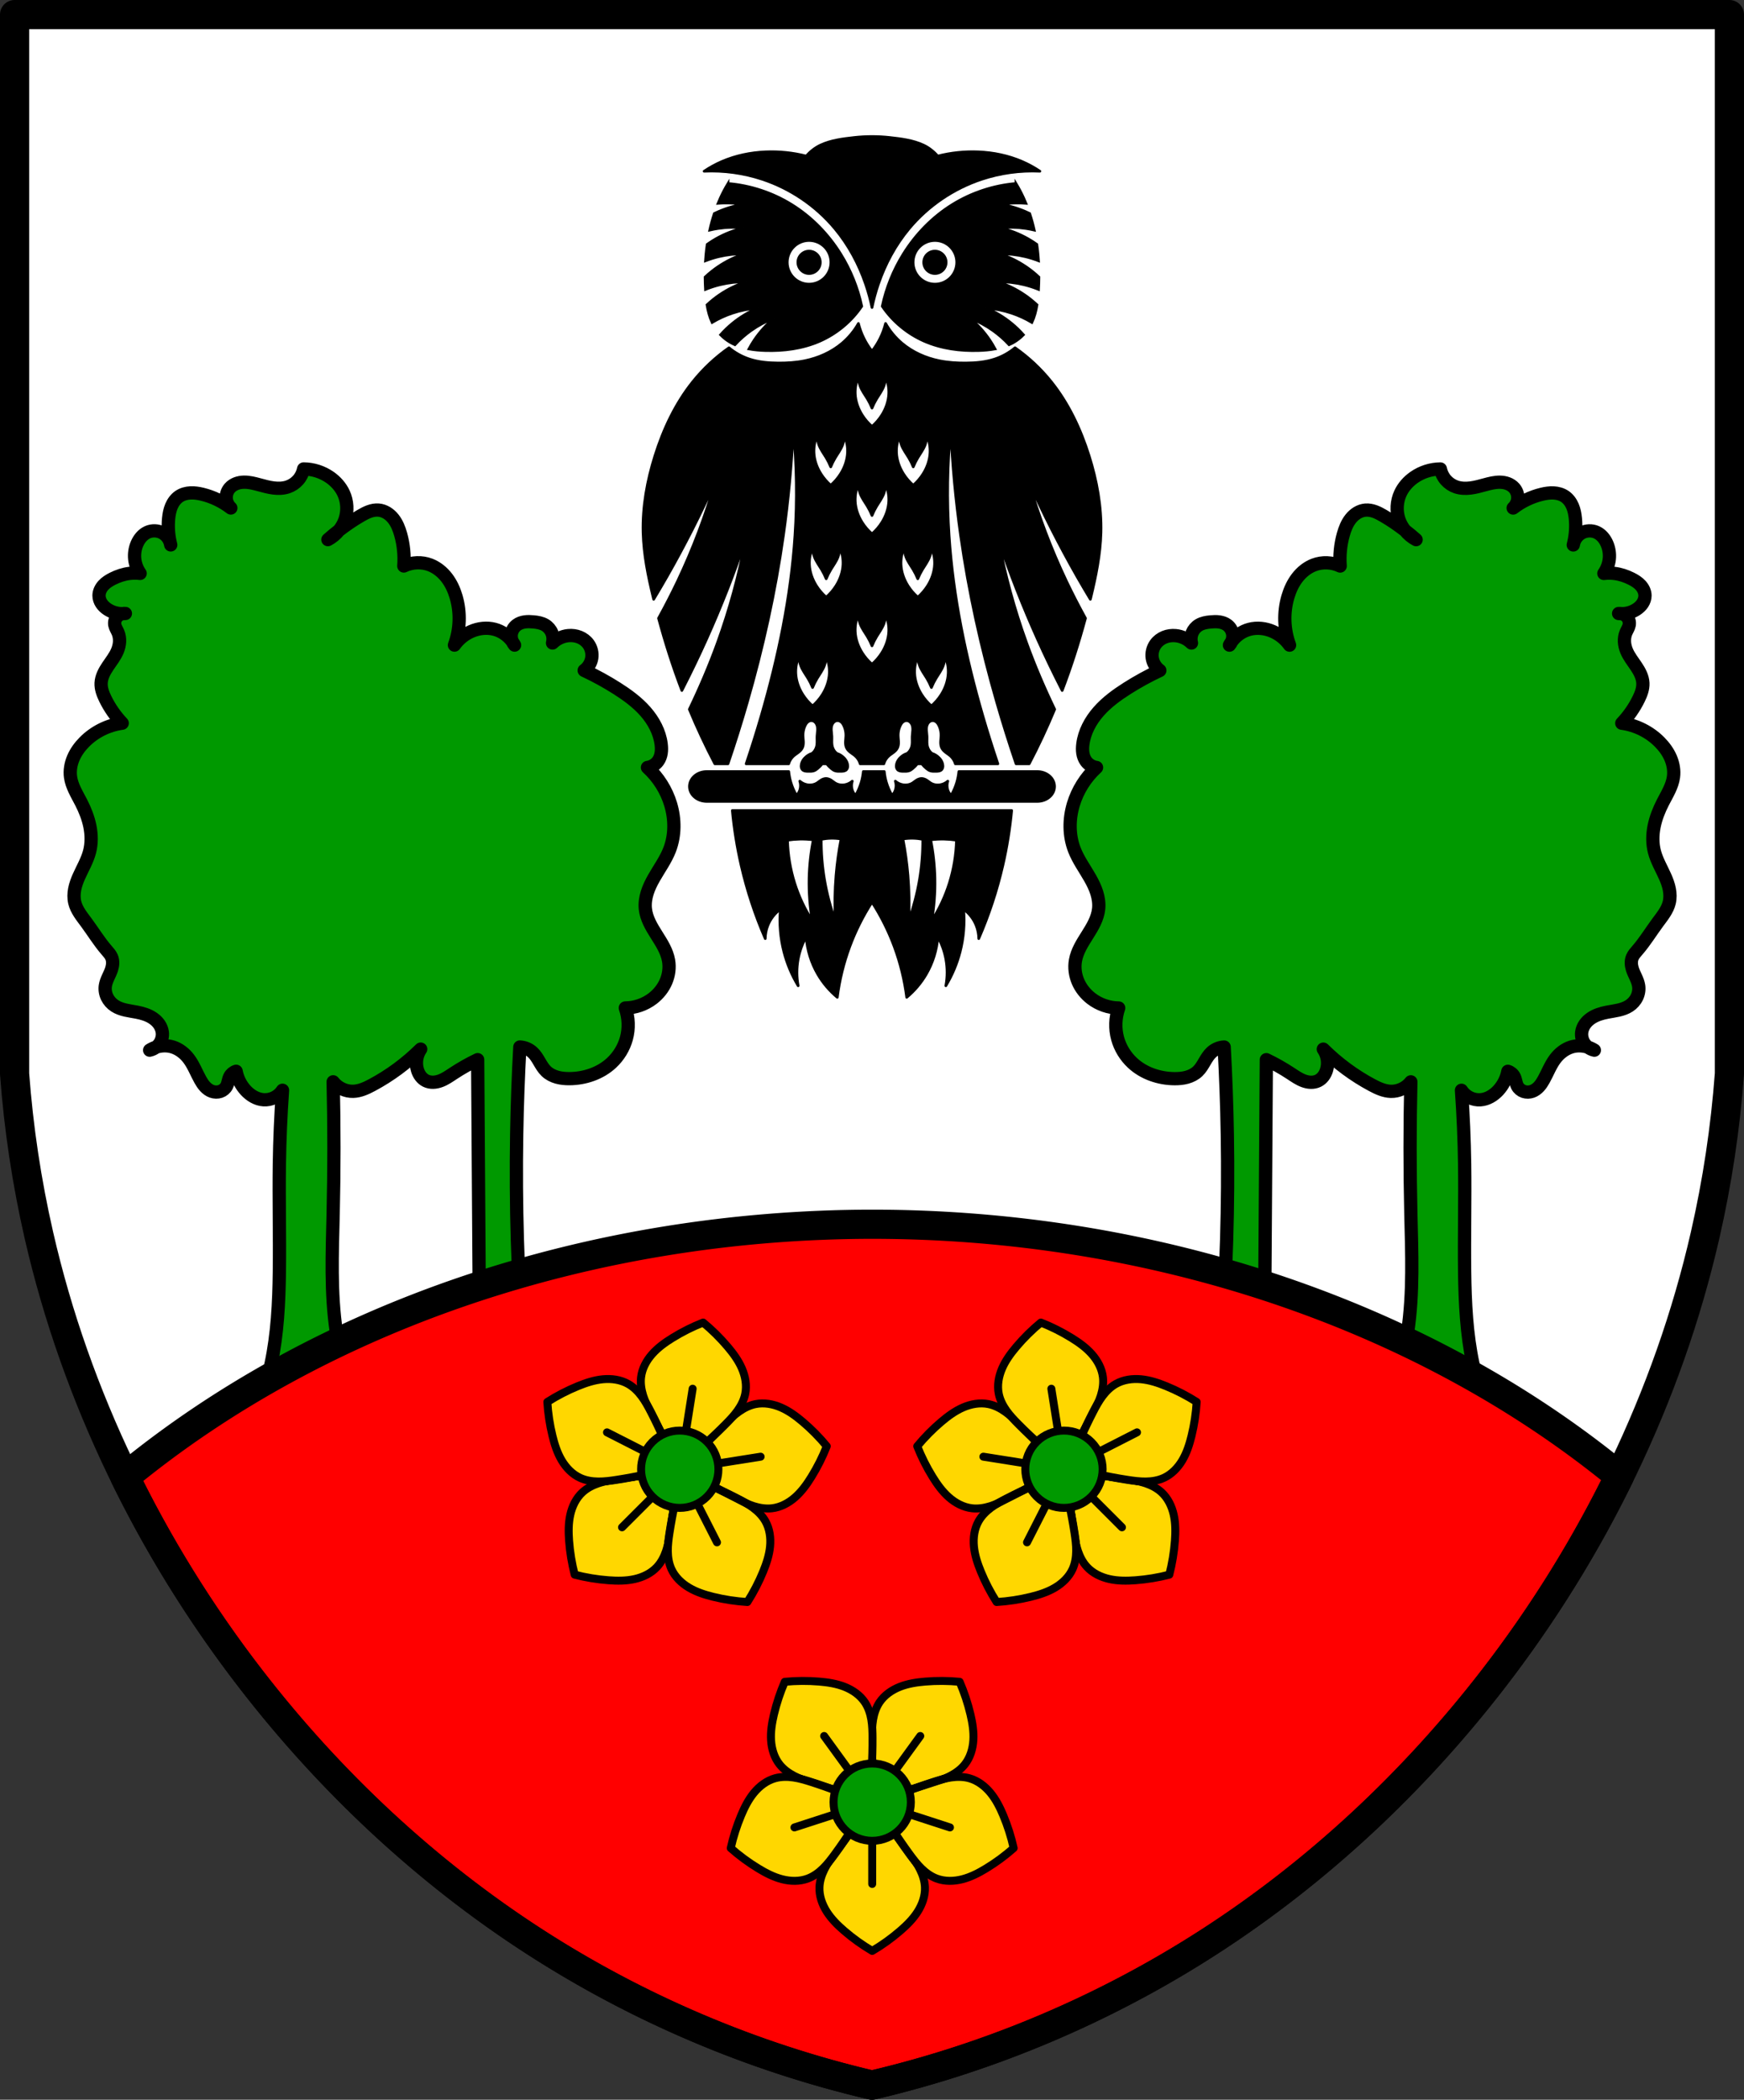 <?xml version="1.0" encoding="UTF-8" standalone="no"?><!-- Created with Inkscape (http://www.inkscape.org/) --><svg xmlns="http://www.w3.org/2000/svg" xmlns:cc="http://creativecommons.org/ns#" xmlns:dc="http://purl.org/dc/elements/1.1/" xmlns:inkscape="http://www.inkscape.org/namespaces/inkscape" xmlns:rdf="http://www.w3.org/1999/02/22-rdf-syntax-ns#" xmlns:sodipodi="http://sodipodi.sourceforge.net/DTD/sodipodi-0.dtd" xmlns:svg="http://www.w3.org/2000/svg" height="223.411mm" id="svg5988" inkscape:version="0.91 r13725" sodipodi:docname="DEU Ohlenhard COA.svg" version="1.1" viewBox="0 0 657.572 791.613" width="185.581mm">
  <rect x="0" y="0" width="657.572" height="791.613" fill="#333333" stroke="none"/>
  <defs id="defs5990">
    <inkscape:path-effect effect="spiro" id="path-effect7725" is_visible="true" />
    <inkscape:path-effect effect="spiro" id="path-effect7683" is_visible="true" />
    <inkscape:path-effect effect="spiro" id="path-effect7660" is_visible="true" />
    <inkscape:path-effect effect="spiro" id="path-effect7618" is_visible="true" />
    <inkscape:path-effect effect="spiro" id="path-effect7614" is_visible="true" />
    <inkscape:path-effect effect="spiro" id="path-effect7574" is_visible="true" />
    <inkscape:path-effect effect="spiro" id="path-effect7530" is_visible="true" />
    <inkscape:path-effect effect="spiro" id="path-effect7516" is_visible="true" />
    <inkscape:path-effect effect="spiro" id="path-effect7512" is_visible="true" />
    <inkscape:path-effect effect="spiro" id="path-effect7417" is_visible="true" />
    <inkscape:path-effect effect="spiro" id="path-effect7411" is_visible="true" />
    <inkscape:path-effect effect="spiro" id="path-effect7388" is_visible="true" />
    <inkscape:path-effect effect="spiro" id="path-effect6685" is_visible="true" />
    <inkscape:path-effect effect="spiro" id="path-effect6662" is_visible="true" />
    <inkscape:path-effect effect="spiro" id="path-effect6591" is_visible="true" />
    <inkscape:path-effect effect="spiro" id="path-effect6591-4" is_visible="true" />
    <inkscape:path-effect effect="spiro" id="path-effect6662-3" is_visible="true" />
    <inkscape:path-effect effect="spiro" id="path-effect6685-6" is_visible="true" />
    <inkscape:path-effect effect="spiro" id="path-effect7388-7" is_visible="true" />
    <inkscape:path-effect effect="spiro" id="path-effect7417-9" is_visible="true" />
    <inkscape:path-effect effect="spiro" id="path-effect7417-9-8" is_visible="true" />
    <inkscape:path-effect effect="spiro" id="path-effect7417-9-4" is_visible="true" />
    <inkscape:path-effect effect="spiro" id="path-effect7417-9-0" is_visible="true" />
    <inkscape:path-effect effect="spiro" id="path-effect7417-9-6" is_visible="true" />
    <inkscape:path-effect effect="spiro" id="path-effect7530-2" is_visible="true" />
    <inkscape:path-effect effect="spiro" id="path-effect7574-3" is_visible="true" />
    <inkscape:path-effect effect="spiro" id="path-effect7618-3" is_visible="true" />
    <inkscape:path-effect effect="spiro" id="path-effect7618-3-2" is_visible="true" />
    <inkscape:path-effect effect="spiro" id="path-effect7660-0" is_visible="true" />
    <inkscape:path-effect effect="spiro" id="path-effect7683-5" is_visible="true" />
    <inkscape:path-effect effect="spiro" id="path-effect7725-4" is_visible="true" />
  </defs>
  <sodipodi:namedview bordercolor="#666666" borderopacity="1.0" fit-margin-bottom="0" fit-margin-left="0" fit-margin-right="0" fit-margin-top="0" id="base" inkscape:current-layer="layer1" inkscape:cx="328.78576" inkscape:cy="395.80664" inkscape:document-units="px" inkscape:object-nodes="true" inkscape:pageopacity="0.0" inkscape:pageshadow="2" inkscape:snap-midpoints="true" inkscape:snap-nodes="false" inkscape:snap-smooth-nodes="true" inkscape:window-height="745" inkscape:window-maximized="1" inkscape:window-width="1366" inkscape:window-x="-8" inkscape:window-y="-8" inkscape:zoom="0.68215128" pagecolor="#ffffff" showgrid="false" />
  <g id="layer1" inkscape:groupmode="layer" inkscape:label="Ebene 1" transform="translate(-23.121,-50.287)">
    <path d="m 28.621,55.787 0,399.305 c 1.517,20.497 4.585,40.877 9.169,60.904 13.928,60.85 41.951,118.184 80.013,167.432 29.902,38.69 66.052,72.549 107.018,98.982 38.911,25.107 82.095,43.453 127.086,53.99 44.99,-10.538 88.173,-28.883 127.084,-53.99 40.966,-26.433 77.118,-60.293 107.02,-98.982 38.062,-49.247 66.085,-106.582 80.013,-167.432 4.584,-20.027 7.652,-40.407 9.169,-60.904 l 0,-399.305 -323.286,0 -323.286,0 z" id="path6589-5-0" inkscape:connector-curvature="0" style="fill:#ffffff;fill-rule:evenodd;stroke:none;stroke-width:11;stroke-linecap:butt;stroke-linejoin:round;stroke-miterlimit:4;stroke-dasharray:none;stroke-opacity:1" />
    <path d="m 137.603,227.09 c -0.313,1.542 -1.037,2.998 -2.078,4.178 -1.041,1.18 -2.396,2.081 -3.887,2.584 -1.727,0.583 -3.598,0.63 -5.406,0.402 -1.809,-0.227 -3.573,-0.719 -5.332,-1.197 -1.903,-0.517 -3.841,-1.025 -5.812,-0.984 -0.986,0.02 -1.974,0.18 -2.895,0.533 -0.921,0.353 -1.774,0.904 -2.428,1.643 -0.926,1.047 -1.419,2.464 -1.346,3.859 0.073,1.395 0.714,2.753 1.744,3.697 -3.164,-2.45 -6.85,-4.224 -10.738,-5.17 -1.466,-0.357 -2.972,-0.597 -4.479,-0.523 -1.507,0.073 -3.02,0.474 -4.27,1.318 -1.321,0.892 -2.291,2.241 -2.912,3.709 -0.621,1.468 -0.911,3.056 -1.064,4.643 -0.293,3.033 -0.087,6.111 0.592,9.082 0.086,0.282 0.159,0.567 0.203,0.859 -0.075,-0.285 -0.138,-0.572 -0.203,-0.859 -0.475,-1.553 -1.559,-2.918 -2.986,-3.697 -1.687,-0.92 -3.806,-1.003 -5.559,-0.215 -1.84,0.827 -3.188,2.518 -3.977,4.375 -0.762,1.794 -1.057,3.784 -0.85,5.723 0.208,1.938 0.916,3.82 2.041,5.412 -1.319,-0.16 -2.657,-0.16 -3.977,0 -2.217,0.269 -4.366,0.99 -6.363,1.988 -1.288,0.644 -2.535,1.418 -3.508,2.48 -0.973,1.062 -1.653,2.443 -1.66,3.883 -0.005,1.055 0.351,2.095 0.93,2.977 0.579,0.882 1.371,1.611 2.25,2.193 1.677,1.11 3.696,1.685 5.705,1.656 0.348,-0.068 0.703,-0.104 1.057,-0.066 -0.351,0.043 -0.703,0.061 -1.057,0.066 -0.775,0.15 -1.507,0.528 -2.039,1.113 -0.771,0.848 -1.108,2.072 -0.881,3.195 0.201,0.992 0.799,1.851 1.193,2.783 0.462,1.091 0.645,2.291 0.588,3.475 -0.057,1.183 -0.351,2.349 -0.805,3.443 -0.881,2.123 -2.341,3.943 -3.621,5.852 -1.281,1.908 -2.422,4.023 -2.525,6.318 -0.093,2.078 0.675,4.099 1.59,5.967 1.64,3.348 3.794,6.444 6.363,9.146 -5.385,0.725 -10.506,3.285 -14.316,7.158 -1.708,1.736 -3.166,3.741 -4.117,5.982 -0.951,2.242 -1.381,4.728 -1.053,7.141 0.467,3.434 2.394,6.46 3.977,9.543 1.476,2.876 2.688,5.909 3.324,9.078 0.636,3.17 0.682,6.487 -0.143,9.613 -0.86,3.261 -2.621,6.2 -3.992,9.281 -0.685,1.541 -1.279,3.132 -1.602,4.787 -0.323,1.655 -0.371,3.38 0.025,5.02 0.689,2.85 2.632,5.199 4.375,7.557 2.538,3.434 4.765,7.108 7.557,10.34 0.749,0.867 1.553,1.723 1.988,2.783 0.566,1.376 0.442,2.954 0,4.375 -0.675,2.169 -2.055,4.116 -2.387,6.363 -0.215,1.456 0.038,2.972 0.68,4.297 0.642,1.325 1.667,2.455 2.9,3.258 1.222,0.795 2.628,1.266 4.049,1.592 1.421,0.326 2.872,0.515 4.303,0.795 2.132,0.417 4.261,1.055 6.053,2.283 0.896,0.614 1.699,1.373 2.314,2.268 0.615,0.895 1.04,1.928 1.176,3.006 0.19,1.502 -0.201,3.068 -1.074,4.305 -0.355,0.503 -0.792,0.948 -1.281,1.322 2.041,-0.661 4.285,-0.709 6.332,-0.06 2.388,0.756 4.448,2.382 5.965,4.375 1.835,2.411 2.9,5.307 4.375,7.953 0.513,0.921 1.082,1.82 1.797,2.596 0.715,0.776 1.584,1.427 2.578,1.779 1.013,0.359 2.147,0.39 3.164,0.043 1.017,-0.347 1.906,-1.078 2.402,-2.031 0.583,-1.118 0.613,-2.461 1.193,-3.58 0.489,-0.944 1.37,-1.677 2.387,-1.988 0.502,2.655 1.755,5.164 3.578,7.158 1.763,1.929 4.154,3.406 6.762,3.58 1.395,0.093 2.814,-0.193 4.064,-0.818 1.251,-0.625 2.331,-1.589 3.094,-2.762 -0.662,9.265 -1.06,18.55 -1.193,27.838 -0.194,13.52 0.174,27.042 0,40.562 -0.151,11.732 -0.717,23.525 -3.182,34.996 -1.801,8.381 -4.612,16.544 -8.352,24.258 L 157.884,580.625 c -3.829,-9.026 -6.508,-18.537 -7.953,-28.234 -2.192,-14.71 -1.54,-29.673 -1.193,-44.541 0.386,-16.567 0.386,-33.142 0,-49.709 1.766,2.291 4.665,3.665 7.557,3.58 2.538,-0.075 4.92,-1.188 7.158,-2.387 6.708,-3.593 12.89,-8.163 18.293,-13.521 -1.588,2.279 -2.043,5.309 -1.193,7.953 0.267,0.83 0.657,1.625 1.189,2.316 0.532,0.691 1.209,1.278 1.992,1.662 0.841,0.412 1.79,0.584 2.727,0.561 0.937,-0.023 1.862,-0.236 2.74,-0.564 1.756,-0.656 3.307,-1.752 4.873,-2.781 2.929,-1.924 5.987,-3.652 9.146,-5.17 l 0.795,118.111 16.305,-10.34 c -2.034,-26.455 -2.829,-53.005 -2.385,-79.535 0.184,-11.009 0.58,-22.014 1.191,-33.008 1.757,0.082 3.478,0.799 4.773,1.988 1.088,0.999 1.857,2.29 2.604,3.564 0.747,1.275 1.501,2.571 2.566,3.594 1.132,1.087 2.577,1.815 4.088,2.238 1.511,0.423 3.091,0.552 4.66,0.545 5.797,-0.028 11.672,-2.008 15.908,-5.965 2.642,-2.467 4.603,-5.662 5.566,-9.146 1.041,-3.765 0.901,-7.849 -0.396,-11.533 3.711,-0.039 7.397,-1.314 10.338,-3.578 2.153,-1.657 3.913,-3.842 4.986,-6.338 1.074,-2.496 1.451,-5.302 0.98,-7.979 -0.621,-3.535 -2.634,-6.645 -4.551,-9.68 -1.916,-3.035 -3.827,-6.237 -4.199,-9.807 -0.211,-2.027 0.092,-4.087 0.699,-6.033 0.607,-1.946 1.511,-3.786 2.518,-5.559 2.013,-3.545 4.457,-6.876 5.93,-10.678 2.097,-5.415 2.065,-11.539 0.398,-17.102 -1.592,-5.314 -4.652,-10.179 -8.75,-13.918 1.575,-0.211 3.049,-1.096 3.977,-2.387 0.645,-0.897 1.026,-1.967 1.195,-3.059 0.169,-1.092 0.133,-2.206 -0.002,-3.303 -0.568,-4.601 -2.877,-8.866 -5.938,-12.348 -3.061,-3.482 -6.85,-6.246 -10.764,-8.73 -3.959,-2.514 -8.08,-4.773 -12.328,-6.76 1.507,-1.096 2.553,-2.803 2.848,-4.643 0.294,-1.839 -0.168,-3.788 -1.258,-5.299 -0.836,-1.16 -2.023,-2.056 -3.348,-2.594 -1.325,-0.538 -2.785,-0.722 -4.209,-0.588 -2.228,0.209 -4.373,1.21 -5.965,2.783 0.324,-1.265 0.228,-2.634 -0.27,-3.842 -0.497,-1.208 -1.393,-2.247 -2.514,-2.918 -1.308,-0.783 -2.858,-1.049 -4.375,-1.193 -1.1,-0.104 -2.213,-0.152 -3.307,0.004 -1.094,0.156 -2.172,0.525 -3.055,1.189 -1.134,0.855 -1.892,2.193 -2.041,3.605 -0.095,0.906 0.064,1.832 0.434,2.664 0.295,0.413 0.572,0.837 0.811,1.285 -0.334,-0.384 -0.604,-0.82 -0.811,-1.285 -1.624,-2.27 -4.041,-3.973 -6.744,-4.68 -2.886,-0.755 -6.014,-0.395 -8.75,0.795 -2.537,1.104 -4.764,2.912 -6.363,5.17 2.14,-5.79 2.366,-12.27 0.631,-18.193 -0.753,-2.57 -1.875,-5.051 -3.502,-7.178 -1.627,-2.127 -3.777,-3.888 -6.275,-4.852 -3.182,-1.227 -6.867,-1.079 -9.941,0.398 0.303,-4.006 -0.104,-8.065 -1.193,-11.932 -0.597,-2.118 -1.417,-4.214 -2.791,-5.934 -0.687,-0.86 -1.51,-1.617 -2.453,-2.184 -0.943,-0.567 -2.011,-0.94 -3.107,-1.029 -1.199,-0.098 -2.407,0.142 -3.537,0.555 -1.13,0.413 -2.19,0.995 -3.23,1.6 -2.839,1.65 -5.552,3.509 -8.146,5.521 -1.144,1.416 -2.562,2.612 -4.174,3.459 1.343,-1.21 2.746,-2.351 4.174,-3.459 0.989,-1.224 1.777,-2.61 2.281,-4.102 1.088,-3.216 0.891,-6.848 -0.539,-9.928 -1.117,-2.406 -2.95,-4.451 -5.121,-5.975 -2.892,-2.029 -6.408,-3.155 -9.941,-3.182 z M 81.959,445.078 c -0.85,0.275 -1.667,0.645 -2.416,1.133 0.877,-0.192 1.703,-0.587 2.416,-1.133 z M 566.21,227.09 c -3.533,0.027 -7.049,1.152 -9.941,3.182 -2.171,1.524 -4.004,3.569 -5.121,5.975 -1.43,3.08 -1.627,6.711 -0.539,9.928 0.504,1.491 1.292,2.877 2.281,4.102 1.428,1.108 2.831,2.249 4.174,3.459 -1.612,-0.847 -3.029,-2.043 -4.174,-3.459 -2.594,-2.013 -5.308,-3.871 -8.146,-5.521 -1.04,-0.605 -2.1,-1.187 -3.23,-1.6 -1.13,-0.413 -2.338,-0.653 -3.537,-0.555 -1.097,0.089 -2.164,0.463 -3.107,1.029 -0.943,0.567 -1.766,1.324 -2.453,2.184 -1.374,1.719 -2.194,3.815 -2.791,5.934 -1.09,3.866 -1.496,7.926 -1.193,11.932 -3.074,-1.477 -6.759,-1.625 -9.941,-0.398 -2.498,0.963 -4.649,2.725 -6.275,4.852 -1.627,2.127 -2.749,4.608 -3.502,7.178 -1.735,5.924 -1.51,12.404 0.631,18.193 -1.6,-2.257 -3.826,-4.066 -6.363,-5.17 -2.736,-1.19 -5.862,-1.549 -8.748,-0.795 -2.705,0.707 -5.124,2.411 -6.748,4.684 -0.207,0.464 -0.476,0.898 -0.809,1.281 0.238,-0.446 0.515,-0.87 0.809,-1.281 0.371,-0.833 0.531,-1.76 0.436,-2.668 -0.149,-1.412 -0.905,-2.751 -2.039,-3.605 -0.882,-0.665 -1.963,-1.034 -3.057,-1.189 -1.094,-0.156 -2.207,-0.108 -3.307,-0.004 -1.517,0.144 -3.067,0.411 -4.375,1.193 -1.121,0.671 -2.016,1.71 -2.514,2.918 -0.497,1.208 -0.593,2.576 -0.27,3.842 -1.592,-1.573 -3.737,-2.574 -5.965,-2.783 -1.424,-0.134 -2.884,0.05 -4.209,0.588 -1.325,0.538 -2.511,1.434 -3.348,2.594 -1.09,1.511 -1.552,3.459 -1.258,5.299 0.294,1.839 1.343,3.547 2.85,4.643 -4.248,1.987 -8.369,4.246 -12.328,6.76 -3.914,2.485 -7.705,5.249 -10.766,8.73 -3.061,3.482 -5.37,7.747 -5.938,12.348 -0.135,1.097 -0.171,2.211 -0.002,3.303 0.169,1.092 0.55,2.162 1.195,3.059 0.928,1.291 2.401,2.175 3.977,2.387 -4.098,3.739 -7.158,8.604 -8.75,13.918 -1.666,5.562 -1.699,11.687 0.398,17.102 1.472,3.802 3.917,7.133 5.93,10.678 1.007,1.772 1.913,3.613 2.52,5.559 0.607,1.946 0.908,4.006 0.697,6.033 -0.372,3.57 -2.281,6.772 -4.197,9.807 -1.916,3.035 -3.93,6.144 -4.551,9.68 -0.47,2.676 -0.095,5.482 0.979,7.979 1.074,2.496 2.833,4.68 4.986,6.338 2.941,2.264 6.629,3.539 10.34,3.578 -1.298,3.685 -1.439,7.768 -0.398,11.533 0.963,3.484 2.927,6.679 5.568,9.146 4.236,3.957 10.11,5.937 15.906,5.965 1.569,0.007 3.151,-0.122 4.662,-0.545 1.511,-0.423 2.955,-1.152 4.088,-2.238 1.066,-1.023 1.818,-2.319 2.564,-3.594 0.747,-1.275 1.518,-2.565 2.605,-3.564 1.295,-1.19 3.015,-1.906 4.771,-1.988 0.611,10.993 1.009,21.999 1.193,33.008 0.444,26.53 -0.353,53.08 -2.387,79.535 l 16.305,10.34 0.795,-118.111 c 3.159,1.517 6.217,3.246 9.146,5.17 1.567,1.029 3.117,2.125 4.873,2.781 0.878,0.328 1.803,0.541 2.74,0.564 0.937,0.023 1.885,-0.148 2.727,-0.561 0.783,-0.384 1.462,-0.971 1.994,-1.662 0.532,-0.691 0.921,-1.486 1.188,-2.316 0.849,-2.645 0.395,-5.674 -1.193,-7.953 5.403,5.358 11.585,9.929 18.293,13.521 2.238,1.199 4.621,2.312 7.158,2.387 2.892,0.085 5.791,-1.289 7.557,-3.58 -0.386,16.567 -0.386,33.142 0,49.709 0.347,14.868 0.998,29.831 -1.193,44.541 -1.445,9.697 -4.124,19.209 -7.953,28.234 l 40.961,8.352 c -3.74,-7.714 -6.551,-15.877 -8.352,-24.258 -2.465,-11.471 -3.031,-23.264 -3.182,-34.996 -0.174,-13.52 0.194,-27.043 0,-40.562 -0.133,-9.288 -0.531,-18.573 -1.193,-27.838 0.763,1.172 1.843,2.136 3.094,2.762 1.251,0.625 2.669,0.912 4.064,0.818 2.607,-0.175 4.999,-1.651 6.762,-3.58 1.823,-1.994 3.076,-4.503 3.578,-7.158 1.017,0.311 1.897,1.044 2.387,1.988 0.58,1.119 0.611,2.462 1.193,3.58 0.497,0.953 1.385,1.684 2.402,2.031 1.017,0.347 2.151,0.316 3.164,-0.043 0.994,-0.352 1.864,-1.004 2.578,-1.779 0.715,-0.776 1.283,-1.675 1.797,-2.596 1.475,-2.647 2.54,-5.542 4.375,-7.953 1.517,-1.993 3.577,-3.619 5.965,-4.375 2.047,-0.648 4.291,-0.6 6.332,0.06 -0.489,-0.374 -0.926,-0.819 -1.281,-1.322 -0.873,-1.237 -1.264,-2.803 -1.074,-4.305 0.136,-1.077 0.56,-2.111 1.176,-3.006 0.615,-0.895 1.419,-1.654 2.314,-2.268 1.792,-1.228 3.923,-1.866 6.055,-2.283 1.431,-0.28 2.88,-0.469 4.301,-0.795 1.421,-0.326 2.829,-0.797 4.051,-1.592 1.234,-0.803 2.257,-1.933 2.898,-3.258 0.642,-1.325 0.894,-2.841 0.68,-4.297 -0.331,-2.247 -1.712,-4.194 -2.387,-6.363 -0.442,-1.421 -0.566,-2.999 0,-4.375 0.436,-1.06 1.239,-1.916 1.988,-2.783 2.792,-3.231 5.018,-6.905 7.557,-10.34 1.743,-2.358 3.686,-4.707 4.375,-7.557 0.396,-1.639 0.348,-3.364 0.025,-5.02 -0.323,-1.655 -0.914,-3.246 -1.6,-4.787 -1.371,-3.082 -3.134,-6.02 -3.994,-9.281 -0.824,-3.126 -0.778,-6.444 -0.143,-9.613 0.636,-3.17 1.848,-6.202 3.324,-9.078 1.583,-3.083 3.509,-6.109 3.977,-9.543 0.328,-2.413 -0.102,-4.899 -1.053,-7.141 -0.951,-2.242 -2.409,-4.247 -4.117,-5.982 -3.811,-3.873 -8.932,-6.434 -14.316,-7.158 2.569,-2.702 4.723,-5.798 6.363,-9.146 0.915,-1.868 1.685,-3.889 1.592,-5.967 -0.103,-2.296 -1.247,-4.41 -2.527,-6.318 -1.281,-1.908 -2.74,-3.729 -3.621,-5.852 -0.454,-1.094 -0.746,-2.26 -0.803,-3.443 -0.057,-1.183 0.126,-2.384 0.588,-3.475 0.395,-0.932 0.992,-1.791 1.193,-2.783 0.228,-1.123 -0.11,-2.347 -0.881,-3.195 -0.532,-0.585 -1.266,-0.963 -2.041,-1.113 -0.353,-0.005 -0.706,-0.023 -1.057,-0.066 0.353,-0.037 0.708,-0.001 1.057,0.066 2.01,0.029 4.028,-0.546 5.705,-1.656 0.879,-0.582 1.671,-1.312 2.25,-2.193 0.579,-0.882 0.937,-1.922 0.932,-2.977 -0.007,-1.44 -0.689,-2.821 -1.662,-3.883 -0.973,-1.062 -2.22,-1.836 -3.508,-2.48 -1.997,-0.999 -4.147,-1.719 -6.363,-1.988 -1.319,-0.16 -2.657,-0.16 -3.977,0 1.125,-1.592 1.835,-3.474 2.043,-5.412 0.208,-1.938 -0.088,-3.928 -0.85,-5.723 -0.788,-1.857 -2.136,-3.548 -3.977,-4.375 -1.753,-0.788 -3.873,-0.705 -5.561,0.215 -1.423,0.776 -2.503,2.135 -2.98,3.682 -0.067,0.292 -0.133,0.585 -0.209,0.875 0.045,-0.297 0.12,-0.588 0.209,-0.875 0.676,-2.966 0.878,-6.039 0.586,-9.066 -0.153,-1.587 -0.443,-3.175 -1.064,-4.643 -0.621,-1.468 -1.591,-2.817 -2.912,-3.709 -1.25,-0.844 -2.763,-1.245 -4.27,-1.318 -1.507,-0.073 -3.013,0.167 -4.479,0.523 -3.888,0.946 -7.574,2.72 -10.738,5.17 1.03,-0.944 1.671,-2.302 1.744,-3.697 0.073,-1.395 -0.42,-2.813 -1.346,-3.859 -0.653,-0.739 -1.505,-1.29 -2.426,-1.643 -0.921,-0.353 -1.911,-0.513 -2.896,-0.533 -1.972,-0.041 -3.909,0.467 -5.812,0.984 -1.759,0.478 -3.522,0.97 -5.33,1.197 -1.809,0.227 -3.681,0.18 -5.408,-0.402 -1.491,-0.503 -2.844,-1.404 -3.885,-2.584 -1.041,-1.18 -1.767,-2.636 -2.08,-4.178 z m 55.645,217.988 c 0.713,0.545 1.539,0.941 2.416,1.133 -0.749,-0.488 -1.566,-0.858 -2.416,-1.133 z" id="path6660" inkscape:connector-curvature="0" style="fill:#009900;fill-opacity:1;fill-rule:evenodd;stroke:#000000;stroke-width:5;stroke-linecap:round;stroke-linejoin:round;stroke-miterlimit:4;stroke-dasharray:none;stroke-opacity:1" />
    <path d="M 328.785 461.547 A 393.2 313.84 0 0 0 47.131 556.855 C 60.353 583.818 76.348 609.42 94.682 633.141 C 124.584 671.83 160.736 705.69 201.701 732.123 C 240.612 757.23 283.795 775.576 328.785 786.113 C 373.776 775.576 416.959 757.23 455.869 732.123 C 496.835 705.69 532.986 671.83 562.889 633.141 C 581.293 609.327 597.342 583.619 610.594 556.541 A 393.2 313.84 0 0 0 328.785 461.547 z " id="path6642" style="opacity:1;fill:#ff0000;fill-opacity:1;fill-rule:nonzero;stroke:#000000;stroke-width:11;stroke-linecap:round;stroke-linejoin:round;stroke-miterlimit:4;stroke-dasharray:none;stroke-dashoffset:0;stroke-opacity:1" transform="translate(23.121,50.287)" />
    <path d="m 28.621,55.787 0,399.305 c 1.517,20.497 4.585,40.877 9.169,60.904 13.928,60.85 41.951,118.184 80.013,167.432 29.902,38.69 66.052,72.549 107.018,98.982 38.911,25.107 82.095,43.453 127.086,53.99 44.99,-10.538 88.173,-28.883 127.084,-53.99 40.966,-26.433 77.118,-60.293 107.02,-98.982 38.062,-49.247 66.085,-106.582 80.013,-167.432 4.584,-20.027 7.652,-40.407 9.169,-60.904 l 0,-399.305 -323.286,0 -323.286,0 z" id="path6589-5" inkscape:connector-curvature="0" style="fill:none;fill-rule:evenodd;stroke:#000000;stroke-width:11;stroke-linecap:butt;stroke-linejoin:round;stroke-miterlimit:4;stroke-dasharray:none;stroke-opacity:1" />
    <g id="g6708" />
    <path d="m 351.984,731.713 c -5.125,5.531 -9.91,11.379 -14.316,17.498 -1.355,1.882 -2.68,3.797 -3.709,5.875 -1.029,2.078 -1.76,4.336 -1.859,6.652 -0.14,3.271 0.993,6.509 2.75,9.271 1.757,2.763 4.115,5.095 6.596,7.232 3.279,2.825 6.811,5.356 10.539,7.555 3.728,-2.199 7.258,-4.729 10.537,-7.555 2.481,-2.137 4.838,-4.469 6.596,-7.232 1.757,-2.763 2.89,-6 2.75,-9.271 -0.099,-2.317 -0.828,-4.574 -1.857,-6.652 -1.029,-2.078 -2.354,-3.993 -3.709,-5.875 -4.407,-6.119 -9.191,-11.967 -14.316,-17.498 z" id="path6683" inkscape:connector-curvature="0" style="fill:#ffd700;fill-opacity:1;fill-rule:evenodd;stroke:#000000;stroke-width:3;stroke-linecap:round;stroke-linejoin:round;stroke-miterlimit:4;stroke-dasharray:none;stroke-opacity:1" />
    <path d="m 351.983,731.713 0,28.832" id="path6706" inkscape:connector-curvature="0" style="fill:#ffd700;fill-opacity:1;fill-rule:evenodd;stroke:#000000;stroke-width:3;stroke-linecap:round;stroke-linejoin:miter;stroke-miterlimit:4;stroke-dasharray:none;stroke-opacity:1" />
    <path d="m 351.984,727.713 0,-28.832" id="path6706-7" inkscape:connector-curvature="0" style="fill:#ffd700;fill-opacity:1;fill-rule:evenodd;stroke:#000000;stroke-width:3;stroke-linecap:round;stroke-linejoin:miter;stroke-miterlimit:4;stroke-dasharray:none;stroke-opacity:1" />
    <path d="m 350.808,731.331 -16.947,23.325" id="path6706-9" inkscape:connector-curvature="0" style="fill:#ffd700;fill-opacity:1;fill-rule:evenodd;stroke:#000000;stroke-width:3;stroke-linecap:round;stroke-linejoin:miter;stroke-miterlimit:4;stroke-dasharray:none;stroke-opacity:1" />
    <path d="m 353.159,728.095 c -0.895,-7.488 -1.329,-15.03 -1.297,-22.571 0.01,-2.319 0.064,-4.647 0.453,-6.933 0.389,-2.286 1.124,-4.542 2.406,-6.475 1.81,-2.729 4.629,-4.682 7.674,-5.884 3.046,-1.202 6.324,-1.703 9.587,-1.974 4.313,-0.358 8.658,-0.33 12.967,0.083 1.724,3.97 3.092,8.092 4.084,12.305 0.75,3.187 1.287,6.46 1.085,9.728 -0.202,3.268 -1.189,6.553 -3.225,9.117 -1.442,1.816 -3.359,3.214 -5.413,4.29 -2.054,1.076 -4.252,1.847 -6.454,2.573 -7.162,2.36 -14.47,4.279 -21.867,5.741 z" id="path6683-4-6" inkscape:connector-curvature="0" style="fill:#ffd700;fill-opacity:1;fill-rule:evenodd;stroke:#000000;stroke-width:3;stroke-linecap:round;stroke-linejoin:round;stroke-miterlimit:4;stroke-dasharray:none;stroke-opacity:1" />
    <path d="m 353.159,728.095 16.947,-23.325" id="path6706-7-5" inkscape:connector-curvature="0" style="fill:#ffd700;fill-opacity:1;fill-rule:evenodd;stroke:#000000;stroke-width:3;stroke-linecap:round;stroke-linejoin:miter;stroke-miterlimit:4;stroke-dasharray:none;stroke-opacity:1" />
    <path d="m 353.159,731.331 16.947,23.325" id="path6706-9-5" inkscape:connector-curvature="0" style="fill:#ffd700;fill-opacity:1;fill-rule:evenodd;stroke:#000000;stroke-width:3;stroke-linecap:round;stroke-linejoin:miter;stroke-miterlimit:4;stroke-dasharray:none;stroke-opacity:1" />
    <path d="m 350.807,728.095 c 0.895,-7.488 1.329,-15.03 1.297,-22.571 -0.01,-2.319 -0.064,-4.647 -0.453,-6.933 -0.389,-2.286 -1.124,-4.542 -2.406,-6.475 -1.81,-2.729 -4.629,-4.682 -7.674,-5.884 -3.046,-1.202 -6.324,-1.703 -9.587,-1.974 -4.313,-0.358 -8.658,-0.33 -12.967,0.083 -1.724,3.97 -3.092,8.092 -4.084,12.305 -0.75,3.187 -1.287,6.46 -1.085,9.728 0.202,3.268 1.189,6.553 3.225,9.117 1.442,1.816 3.359,3.214 5.413,4.29 2.054,1.076 4.252,1.847 6.454,2.573 7.162,2.36 14.47,4.279 21.867,5.741 z" id="path6683-4-6-9" inkscape:connector-curvature="0" style="fill:#ffd700;fill-opacity:1;fill-rule:evenodd;stroke:#000000;stroke-width:3;stroke-linecap:round;stroke-linejoin:round;stroke-miterlimit:4;stroke-dasharray:none;stroke-opacity:1" />
    <path d="M 350.807,728.095 333.86,704.77" id="path6706-7-5-6" inkscape:connector-curvature="0" style="fill:#ffd700;fill-opacity:1;fill-rule:evenodd;stroke:#000000;stroke-width:3;stroke-linecap:round;stroke-linejoin:miter;stroke-miterlimit:4;stroke-dasharray:none;stroke-opacity:1" />
    <path d="m 353.885,730.33 c 3.677,6.584 7.759,12.941 12.217,19.023 1.371,1.87 2.783,3.722 4.441,5.343 1.658,1.621 3.579,3.014 5.752,3.824 3.068,1.144 6.497,1.067 9.667,0.25 3.171,-0.817 6.117,-2.339 8.917,-4.038 3.7,-2.245 7.199,-4.822 10.442,-7.688 -0.939,-4.225 -2.255,-8.365 -3.928,-12.356 -1.266,-3.02 -2.755,-5.983 -4.84,-8.508 -2.085,-2.525 -4.813,-4.603 -7.968,-5.481 -2.234,-0.622 -4.606,-0.626 -6.901,-0.289 -2.294,0.337 -4.525,1.005 -6.734,1.712 -7.182,2.3 -14.221,5.043 -21.066,8.208 z" id="path6683-1" inkscape:connector-curvature="0" style="fill:#ffd700;fill-opacity:1;fill-rule:evenodd;stroke:#000000;stroke-width:3;stroke-linecap:round;stroke-linejoin:round;stroke-miterlimit:4;stroke-dasharray:none;stroke-opacity:1" />
    <path d="m 353.885,730.331 27.42,8.91" id="path6706-0" inkscape:connector-curvature="0" style="fill:#ffd700;fill-opacity:1;fill-rule:evenodd;stroke:#000000;stroke-width:3;stroke-linecap:round;stroke-linejoin:miter;stroke-miterlimit:4;stroke-dasharray:none;stroke-opacity:1" />
    <path d="m 350.081,729.094 -27.42,-8.91" id="path6706-7-6" inkscape:connector-curvature="0" style="fill:#ffd700;fill-opacity:1;fill-rule:evenodd;stroke:#000000;stroke-width:3;stroke-linecap:round;stroke-linejoin:miter;stroke-miterlimit:4;stroke-dasharray:none;stroke-opacity:1" />
    <path d="m 350.081,730.33 c -3.677,6.584 -7.759,12.941 -12.217,19.023 -1.371,1.87 -2.783,3.722 -4.441,5.343 -1.658,1.621 -3.579,3.014 -5.752,3.824 -3.068,1.144 -6.497,1.067 -9.667,0.25 -3.171,-0.817 -6.117,-2.339 -8.917,-4.038 -3.7,-2.245 -7.199,-4.822 -10.442,-7.688 0.939,-4.225 2.255,-8.365 3.928,-12.356 1.266,-3.02 2.755,-5.983 4.84,-8.508 2.085,-2.525 4.813,-4.603 7.968,-5.481 2.234,-0.622 4.606,-0.626 6.901,-0.289 2.294,0.337 4.525,1.005 6.734,1.712 7.182,2.3 14.221,5.043 21.066,8.208 z" id="path6683-1-5" inkscape:connector-curvature="0" style="fill:#ffd700;fill-opacity:1;fill-rule:evenodd;stroke:#000000;stroke-width:3;stroke-linecap:round;stroke-linejoin:round;stroke-miterlimit:4;stroke-dasharray:none;stroke-opacity:1" />
    <path d="m 350.082,730.331 -27.42,8.91" id="path6706-0-8" inkscape:connector-curvature="0" style="fill:#ffd700;fill-opacity:1;fill-rule:evenodd;stroke:#000000;stroke-width:3;stroke-linecap:round;stroke-linejoin:miter;stroke-miterlimit:4;stroke-dasharray:none;stroke-opacity:1" />
    <path d="m 353.885,729.094 27.42,-8.91" id="path6706-7-6-9" inkscape:connector-curvature="0" style="fill:#ffd700;fill-opacity:1;fill-rule:evenodd;stroke:#000000;stroke-width:3;stroke-linecap:round;stroke-linejoin:miter;stroke-miterlimit:4;stroke-dasharray:none;stroke-opacity:1" />
    <ellipse cx="351.983" cy="729.713" id="path7097" rx="14.578" ry="14.578" style="opacity:1;fill:#009900;fill-opacity:1;fill-rule:nonzero;stroke:#000000;stroke-width:3;stroke-linecap:round;stroke-linejoin:round;stroke-miterlimit:4;stroke-dasharray:none;stroke-dashoffset:0;stroke-opacity:1" />
    <path d="m 278.048,605.707 c -7.535,0.287 -15.053,1.039 -22.496,2.25 -2.289,0.372 -4.58,0.79 -6.777,1.532 -2.197,0.742 -4.31,1.821 -6.019,3.389 -2.412,2.214 -3.9,5.304 -4.611,8.5 -0.711,3.196 -0.693,6.513 -0.45,9.778 0.321,4.316 1.029,8.603 2.11,12.794 4.191,1.082 8.477,1.788 12.793,2.109 3.265,0.243 6.582,0.261 9.778,-0.45 3.196,-0.711 6.286,-2.199 8.5,-4.611 1.568,-1.708 2.649,-3.82 3.391,-6.017 0.742,-2.197 1.159,-4.488 1.532,-6.777 1.211,-7.443 1.963,-14.961 2.25,-22.496 z" id="path6683-5" inkscape:connector-curvature="0" style="fill:#ffd700;fill-opacity:1;fill-rule:evenodd;stroke:#000000;stroke-width:3;stroke-linecap:round;stroke-linejoin:round;stroke-miterlimit:4;stroke-dasharray:none;stroke-opacity:1" />
    <path d="m 278.047,605.706 -20.387,20.387" id="path6706-90" inkscape:connector-curvature="0" style="fill:#ffd700;fill-opacity:1;fill-rule:evenodd;stroke:#000000;stroke-width:3;stroke-linecap:round;stroke-linejoin:miter;stroke-miterlimit:4;stroke-dasharray:none;stroke-opacity:1" />
    <path d="m 280.876,602.878 20.387,-20.387" id="path6706-7-3" inkscape:connector-curvature="0" style="fill:#ffd700;fill-opacity:1;fill-rule:evenodd;stroke:#000000;stroke-width:3;stroke-linecap:round;stroke-linejoin:miter;stroke-miterlimit:4;stroke-dasharray:none;stroke-opacity:1" />
    <path d="m 277.486,604.605 -28.477,4.51" id="path6706-9-56" inkscape:connector-curvature="0" style="fill:#ffd700;fill-opacity:1;fill-rule:evenodd;stroke:#000000;stroke-width:3;stroke-linecap:round;stroke-linejoin:miter;stroke-miterlimit:4;stroke-dasharray:none;stroke-opacity:1" />
    <path d="m 281.437,603.98 c 4.661,-5.927 9.689,-11.568 15.043,-16.877 1.647,-1.633 3.331,-3.241 5.222,-4.582 1.891,-1.342 4.007,-2.417 6.28,-2.877 3.209,-0.65 6.584,-0.038 9.588,1.266 3.004,1.303 5.676,3.268 8.175,5.383 3.303,2.796 6.356,5.889 9.11,9.228 -1.588,4.026 -3.536,7.909 -5.813,11.589 -1.723,2.784 -3.658,5.478 -6.112,7.646 -2.454,2.168 -5.474,3.793 -8.727,4.166 -2.304,0.264 -4.648,-0.102 -6.861,-0.794 -2.213,-0.691 -4.312,-1.7 -6.383,-2.744 -6.733,-3.395 -13.257,-7.206 -19.522,-11.403 z" id="path6683-4-6-1" inkscape:connector-curvature="0" style="fill:#ffd700;fill-opacity:1;fill-rule:evenodd;stroke:#000000;stroke-width:3;stroke-linecap:round;stroke-linejoin:round;stroke-miterlimit:4;stroke-dasharray:none;stroke-opacity:1" />
    <path d="m 281.437,603.98 28.477,-4.51" id="path6706-7-5-4" inkscape:connector-curvature="0" style="fill:#ffd700;fill-opacity:1;fill-rule:evenodd;stroke:#000000;stroke-width:3;stroke-linecap:round;stroke-linejoin:miter;stroke-miterlimit:4;stroke-dasharray:none;stroke-opacity:1" />
    <path d="m 279.148,606.267 -4.51,28.477" id="path6706-9-5-6" inkscape:connector-curvature="0" style="fill:#ffd700;fill-opacity:1;fill-rule:evenodd;stroke:#000000;stroke-width:3;stroke-linecap:round;stroke-linejoin:miter;stroke-miterlimit:4;stroke-dasharray:none;stroke-opacity:1" />
    <path d="m 279.773,602.316 c 5.927,-4.661 11.568,-9.689 16.877,-15.043 1.633,-1.647 3.241,-3.331 4.582,-5.222 1.342,-1.891 2.417,-4.007 2.877,-6.28 0.65,-3.209 0.038,-6.584 -1.266,-9.588 -1.303,-3.004 -3.268,-5.676 -5.383,-8.175 -2.796,-3.303 -5.889,-6.356 -9.228,-9.11 -4.026,1.588 -7.909,3.536 -11.589,5.813 -2.784,1.723 -5.478,3.658 -7.646,6.112 -2.168,2.454 -3.793,5.474 -4.166,8.727 -0.264,2.304 0.102,4.648 0.794,6.861 0.691,2.213 1.7,4.312 2.744,6.383 3.395,6.733 7.206,13.257 11.403,19.522 z" id="path6683-4-6-9-8" inkscape:connector-curvature="0" style="fill:#ffd700;fill-opacity:1;fill-rule:evenodd;stroke:#000000;stroke-width:3;stroke-linecap:round;stroke-linejoin:round;stroke-miterlimit:4;stroke-dasharray:none;stroke-opacity:1" />
    <path d="m 279.773,602.316 4.51,-28.477" id="path6706-7-5-6-4" inkscape:connector-curvature="0" style="fill:#ffd700;fill-opacity:1;fill-rule:evenodd;stroke:#000000;stroke-width:3;stroke-linecap:round;stroke-linejoin:miter;stroke-miterlimit:4;stroke-dasharray:none;stroke-opacity:1" />
    <path d="m 280.37,606.073 c -2.056,7.255 -3.664,14.637 -4.813,22.09 -0.353,2.292 -0.664,4.6 -0.638,6.918 0.026,2.319 0.4,4.662 1.363,6.771 1.36,2.978 3.839,5.349 6.659,7.013 2.82,1.664 5.98,2.672 9.16,3.45 4.204,1.029 8.5,1.68 12.82,1.947 2.324,-3.651 4.32,-7.509 5.959,-11.515 1.24,-3.031 2.282,-6.179 2.594,-9.438 0.311,-3.26 -0.149,-6.658 -1.759,-9.509 -1.14,-2.019 -2.815,-3.7 -4.675,-5.084 -1.86,-1.384 -3.91,-2.49 -5.972,-3.551 -6.705,-3.452 -13.622,-6.49 -20.7,-9.092 z" id="path6683-1-2" inkscape:connector-curvature="0" style="fill:#ffd700;fill-opacity:1;fill-rule:evenodd;stroke:#000000;stroke-width:3;stroke-linecap:round;stroke-linejoin:round;stroke-miterlimit:4;stroke-dasharray:none;stroke-opacity:1" />
    <path d="m 280.369,606.074 13.089,25.69" id="path6706-0-2" inkscape:connector-curvature="0" style="fill:#ffd700;fill-opacity:1;fill-rule:evenodd;stroke:#000000;stroke-width:3;stroke-linecap:round;stroke-linejoin:miter;stroke-miterlimit:4;stroke-dasharray:none;stroke-opacity:1" />
    <path d="m 278.554,602.509 -13.089,-25.69" id="path6706-7-6-0" inkscape:connector-curvature="0" style="fill:#ffd700;fill-opacity:1;fill-rule:evenodd;stroke:#000000;stroke-width:3;stroke-linecap:round;stroke-linejoin:miter;stroke-miterlimit:4;stroke-dasharray:none;stroke-opacity:1" />
    <path d="m 277.68,603.383 c -7.255,2.056 -14.637,3.664 -22.09,4.813 -2.292,0.353 -4.6,0.664 -6.918,0.638 -2.319,-0.026 -4.662,-0.4 -6.771,-1.363 -2.978,-1.36 -5.349,-3.839 -7.013,-6.659 -1.664,-2.82 -2.672,-5.98 -3.45,-9.16 -1.029,-4.204 -1.68,-8.5 -1.947,-12.82 3.651,-2.324 7.509,-4.32 11.515,-5.959 3.031,-1.24 6.179,-2.282 9.438,-2.594 3.26,-0.311 6.658,0.149 9.509,1.759 2.019,1.14 3.7,2.815 5.084,4.675 1.384,1.86 2.49,3.91 3.551,5.972 3.452,6.705 6.49,13.622 9.092,20.7 z" id="path6683-1-5-5" inkscape:connector-curvature="0" style="fill:#ffd700;fill-opacity:1;fill-rule:evenodd;stroke:#000000;stroke-width:3;stroke-linecap:round;stroke-linejoin:round;stroke-miterlimit:4;stroke-dasharray:none;stroke-opacity:1" />
    <path d="M 277.679,603.384 251.99,590.296" id="path6706-0-8-7" inkscape:connector-curvature="0" style="fill:#ffd700;fill-opacity:1;fill-rule:evenodd;stroke:#000000;stroke-width:3;stroke-linecap:round;stroke-linejoin:miter;stroke-miterlimit:4;stroke-dasharray:none;stroke-opacity:1" />
    <path d="m 281.244,605.199 25.69,13.089" id="path6706-7-6-9-8" inkscape:connector-curvature="0" style="fill:#ffd700;fill-opacity:1;fill-rule:evenodd;stroke:#000000;stroke-width:3;stroke-linecap:round;stroke-linejoin:miter;stroke-miterlimit:4;stroke-dasharray:none;stroke-opacity:1" />
    <ellipse cx="624.908" cy="229.69" id="path7097-7" rx="14.578" ry="14.578" style="opacity:1;fill:#009900;fill-opacity:1;fill-rule:nonzero;stroke:#000000;stroke-width:3;stroke-linecap:round;stroke-linejoin:round;stroke-miterlimit:4;stroke-dasharray:none;stroke-dashoffset:0;stroke-opacity:1" transform="matrix(0.707,0.707,-0.707,0.707,0,0)" />
    <path d="m 425.766,605.707 c 7.535,0.287 15.053,1.039 22.496,2.25 2.289,0.372 4.58,0.79 6.777,1.532 2.197,0.742 4.31,1.821 6.019,3.389 2.412,2.214 3.9,5.304 4.611,8.5 0.711,3.196 0.693,6.513 0.45,9.778 -0.321,4.316 -1.029,8.603 -2.11,12.794 -4.191,1.082 -8.477,1.788 -12.793,2.109 -3.265,0.243 -6.582,0.261 -9.778,-0.45 -3.196,-0.711 -6.286,-2.199 -8.5,-4.611 -1.568,-1.708 -2.649,-3.82 -3.391,-6.017 -0.742,-2.197 -1.159,-4.488 -1.532,-6.777 -1.211,-7.443 -1.963,-14.961 -2.25,-22.496 z" id="path6683-5-7" inkscape:connector-curvature="0" style="fill:#ffd700;fill-opacity:1;fill-rule:evenodd;stroke:#000000;stroke-width:3;stroke-linecap:round;stroke-linejoin:round;stroke-miterlimit:4;stroke-dasharray:none;stroke-opacity:1" />
    <path d="m 425.767,605.706 20.387,20.387" id="path6706-90-6" inkscape:connector-curvature="0" style="fill:#ffd700;fill-opacity:1;fill-rule:evenodd;stroke:#000000;stroke-width:3;stroke-linecap:round;stroke-linejoin:miter;stroke-miterlimit:4;stroke-dasharray:none;stroke-opacity:1" />
    <path d="M 422.938,602.878 402.55,582.491" id="path6706-7-3-0" inkscape:connector-curvature="0" style="fill:#ffd700;fill-opacity:1;fill-rule:evenodd;stroke:#000000;stroke-width:3;stroke-linecap:round;stroke-linejoin:miter;stroke-miterlimit:4;stroke-dasharray:none;stroke-opacity:1" />
    <path d="m 426.328,604.605 28.477,4.51" id="path6706-9-56-2" inkscape:connector-curvature="0" style="fill:#ffd700;fill-opacity:1;fill-rule:evenodd;stroke:#000000;stroke-width:3;stroke-linecap:round;stroke-linejoin:miter;stroke-miterlimit:4;stroke-dasharray:none;stroke-opacity:1" />
    <path d="m 422.377,603.98 c -4.661,-5.927 -9.689,-11.568 -15.043,-16.877 -1.647,-1.633 -3.331,-3.241 -5.222,-4.582 -1.891,-1.342 -4.007,-2.417 -6.28,-2.877 -3.209,-0.65 -6.584,-0.038 -9.588,1.266 -3.004,1.303 -5.676,3.268 -8.175,5.383 -3.303,2.796 -6.356,5.889 -9.11,9.228 1.588,4.026 3.536,7.909 5.813,11.589 1.723,2.784 3.658,5.478 6.112,7.646 2.454,2.168 5.474,3.793 8.727,4.166 2.304,0.264 4.648,-0.102 6.861,-0.794 2.213,-0.691 4.312,-1.7 6.383,-2.744 6.733,-3.395 13.257,-7.206 19.522,-11.403 z" id="path6683-4-6-1-9" inkscape:connector-curvature="0" style="fill:#ffd700;fill-opacity:1;fill-rule:evenodd;stroke:#000000;stroke-width:3;stroke-linecap:round;stroke-linejoin:round;stroke-miterlimit:4;stroke-dasharray:none;stroke-opacity:1" />
    <path d="m 422.377,603.98 -28.477,-4.51" id="path6706-7-5-4-7" inkscape:connector-curvature="0" style="fill:#ffd700;fill-opacity:1;fill-rule:evenodd;stroke:#000000;stroke-width:3;stroke-linecap:round;stroke-linejoin:miter;stroke-miterlimit:4;stroke-dasharray:none;stroke-opacity:1" />
    <path d="m 424.665,606.267 4.51,28.477" id="path6706-9-5-6-4" inkscape:connector-curvature="0" style="fill:#ffd700;fill-opacity:1;fill-rule:evenodd;stroke:#000000;stroke-width:3;stroke-linecap:round;stroke-linejoin:miter;stroke-miterlimit:4;stroke-dasharray:none;stroke-opacity:1" />
    <path d="m 424.041,602.316 c -5.927,-4.661 -11.568,-9.689 -16.877,-15.043 -1.633,-1.647 -3.241,-3.331 -4.582,-5.222 -1.342,-1.891 -2.417,-4.007 -2.877,-6.28 -0.65,-3.209 -0.038,-6.584 1.266,-9.588 1.303,-3.004 3.268,-5.676 5.383,-8.175 2.796,-3.303 5.889,-6.356 9.228,-9.11 4.026,1.588 7.909,3.536 11.589,5.813 2.784,1.723 5.478,3.658 7.646,6.112 2.168,2.454 3.793,5.474 4.166,8.727 0.264,2.304 -0.102,4.648 -0.794,6.861 -0.691,2.213 -1.7,4.312 -2.744,6.383 -3.395,6.733 -7.206,13.257 -11.403,19.522 z" id="path6683-4-6-9-8-4" inkscape:connector-curvature="0" style="fill:#ffd700;fill-opacity:1;fill-rule:evenodd;stroke:#000000;stroke-width:3;stroke-linecap:round;stroke-linejoin:round;stroke-miterlimit:4;stroke-dasharray:none;stroke-opacity:1" />
    <path d="M 424.041,602.316 419.531,573.84" id="path6706-7-5-6-4-9" inkscape:connector-curvature="0" style="fill:#ffd700;fill-opacity:1;fill-rule:evenodd;stroke:#000000;stroke-width:3;stroke-linecap:round;stroke-linejoin:miter;stroke-miterlimit:4;stroke-dasharray:none;stroke-opacity:1" />
    <path d="m 423.444,606.073 c 2.056,7.255 3.664,14.637 4.813,22.09 0.353,2.292 0.664,4.6 0.638,6.918 -0.026,2.319 -0.4,4.662 -1.363,6.771 -1.36,2.978 -3.839,5.349 -6.659,7.013 -2.82,1.664 -5.98,2.672 -9.16,3.45 -4.204,1.029 -8.5,1.68 -12.82,1.947 -2.324,-3.651 -4.32,-7.509 -5.959,-11.515 -1.24,-3.031 -2.282,-6.179 -2.594,-9.438 -0.311,-3.26 0.149,-6.658 1.759,-9.509 1.14,-2.019 2.815,-3.7 4.675,-5.084 1.86,-1.384 3.91,-2.49 5.972,-3.551 6.705,-3.452 13.622,-6.49 20.7,-9.092 z" id="path6683-1-2-0" inkscape:connector-curvature="0" style="fill:#ffd700;fill-opacity:1;fill-rule:evenodd;stroke:#000000;stroke-width:3;stroke-linecap:round;stroke-linejoin:round;stroke-miterlimit:4;stroke-dasharray:none;stroke-opacity:1" />
    <path d="m 423.445,606.074 -13.089,25.69" id="path6706-0-2-3" inkscape:connector-curvature="0" style="fill:#ffd700;fill-opacity:1;fill-rule:evenodd;stroke:#000000;stroke-width:3;stroke-linecap:round;stroke-linejoin:miter;stroke-miterlimit:4;stroke-dasharray:none;stroke-opacity:1" />
    <path d="m 425.26,602.509 13.089,-25.69" id="path6706-7-6-0-2" inkscape:connector-curvature="0" style="fill:#ffd700;fill-opacity:1;fill-rule:evenodd;stroke:#000000;stroke-width:3;stroke-linecap:round;stroke-linejoin:miter;stroke-miterlimit:4;stroke-dasharray:none;stroke-opacity:1" />
    <path d="m 426.134,603.383 c 7.255,2.056 14.637,3.664 22.09,4.813 2.292,0.353 4.6,0.664 6.918,0.638 2.319,-0.026 4.662,-0.4 6.771,-1.363 2.978,-1.36 5.349,-3.839 7.013,-6.659 1.664,-2.82 2.672,-5.98 3.45,-9.16 1.029,-4.204 1.68,-8.5 1.947,-12.82 -3.651,-2.324 -7.509,-4.32 -11.515,-5.959 -3.031,-1.24 -6.179,-2.282 -9.438,-2.594 -3.26,-0.311 -6.658,0.149 -9.509,1.759 -2.019,1.14 -3.7,2.815 -5.084,4.675 -1.384,1.86 -2.49,3.91 -3.551,5.972 -3.452,6.705 -6.49,13.622 -9.092,20.7 z" id="path6683-1-5-5-3" inkscape:connector-curvature="0" style="fill:#ffd700;fill-opacity:1;fill-rule:evenodd;stroke:#000000;stroke-width:3;stroke-linecap:round;stroke-linejoin:round;stroke-miterlimit:4;stroke-dasharray:none;stroke-opacity:1" />
    <path d="m 426.134,603.384 25.69,-13.089" id="path6706-0-8-7-2" inkscape:connector-curvature="0" style="fill:#ffd700;fill-opacity:1;fill-rule:evenodd;stroke:#000000;stroke-width:3;stroke-linecap:round;stroke-linejoin:miter;stroke-miterlimit:4;stroke-dasharray:none;stroke-opacity:1" />
    <path d="m 422.57,605.199 -25.69,13.089" id="path6706-7-6-9-8-3" inkscape:connector-curvature="0" style="fill:#ffd700;fill-opacity:1;fill-rule:evenodd;stroke:#000000;stroke-width:3;stroke-linecap:round;stroke-linejoin:miter;stroke-miterlimit:4;stroke-dasharray:none;stroke-opacity:1" />
    <ellipse cx="127.237" cy="727.361" id="path7097-7-1" rx="14.578" ry="14.578" style="opacity:1;fill:#009900;fill-opacity:1;fill-rule:nonzero;stroke:#000000;stroke-width:3;stroke-linecap:round;stroke-linejoin:round;stroke-miterlimit:4;stroke-dasharray:none;stroke-dashoffset:0;stroke-opacity:1" transform="matrix(-0.707,0.707,0.707,0.707,0,0)" />
    <path d="m 351.908,101.756 c -2.234,0 -4.468,0.123 -6.682,0.369 -4.321,0.48 -8.786,1.023 -12.725,2.863 -2.056,0.96 -3.887,2.433 -5.408,4.135 -4.977,-1.267 -10.139,-1.804 -15.27,-1.59 -5.674,0.237 -11.33,1.401 -16.541,3.658 -2.333,1.01 -4.574,2.237 -6.682,3.658 7.419,-0.345 14.901,0.685 21.951,3.021 10.605,3.515 20.206,10.028 27.357,18.611 5.148,6.179 9.019,13.381 11.611,20.994 0.975,2.863 1.773,5.786 2.387,8.748 0.614,-2.962 1.41,-5.885 2.385,-8.748 2.592,-7.613 6.463,-14.815 11.611,-20.994 7.151,-8.584 16.752,-15.096 27.357,-18.611 7.05,-2.337 14.532,-3.366 21.951,-3.021 -2.108,-1.421 -4.349,-2.648 -6.682,-3.658 -5.211,-2.257 -10.867,-3.421 -16.541,-3.658 -5.131,-0.214 -10.293,0.323 -15.27,1.59 -1.521,-1.702 -3.352,-3.174 -5.408,-4.135 -3.939,-1.84 -8.404,-2.383 -12.725,-2.863 -2.213,-0.246 -4.446,-0.369 -6.68,-0.369 z m 5.113,70.473 c -0.494,1.989 -1.21,3.923 -2.131,5.754 -0.834,1.658 -1.836,3.232 -2.984,4.689 -1.149,-1.458 -2.151,-3.032 -2.984,-4.689 -0.921,-1.831 -1.637,-3.763 -2.131,-5.752 -1.598,2.825 -3.699,5.362 -6.178,7.457 -3.999,3.379 -8.938,5.566 -14.068,6.607 -3.29,0.668 -6.66,0.876 -10.018,0.852 -3.672,-0.027 -7.382,-0.342 -10.869,-1.492 -2.795,-0.922 -5.416,-2.376 -7.676,-4.262 -5.121,3.59 -9.726,7.909 -13.639,12.787 -6.578,8.202 -11.123,17.893 -14.279,27.922 -2.948,9.369 -4.735,19.168 -4.477,28.986 0.218,8.283 1.882,16.458 3.838,24.51 0.052,0.213 0.108,0.424 0.16,0.637 1.706,-2.837 3.388,-5.686 5.027,-8.562 6.651,-11.668 12.741,-23.656 18.238,-35.91 -3.703,12.862 -8.457,25.422 -14.193,37.514 -2.265,4.774 -4.688,9.467 -7.238,14.092 2.485,9.221 5.391,18.328 8.793,27.25 3.242,-6.346 6.346,-12.762 9.27,-19.262 5.509,-12.248 10.427,-24.763 14.732,-37.484 -2.461,13.156 -5.994,26.11 -10.553,38.693 -3.102,8.562 -6.682,16.938 -10.629,25.143 2.904,6.987 6.114,13.848 9.623,20.553 l 4.943,0 c 2.587,-7.602 4.997,-15.263 7.225,-22.979 5.977,-20.696 10.651,-41.779 13.678,-63.107 1.887,-13.297 3.132,-26.686 3.73,-40.104 1.294,13.321 1.504,26.749 0.623,40.104 -1.522,23.084 -6.29,45.866 -12.748,68.08 -1.756,6.042 -3.65,12.042 -5.656,18.006 l 16.055,0 c 0.03,-0.106 0.048,-0.214 0.084,-0.318 0.354,-1.03 0.983,-1.964 1.803,-2.682 0.82,-0.718 1.823,-1.222 2.564,-2.021 0.374,-0.404 0.673,-0.878 0.854,-1.398 0.235,-0.678 0.262,-1.41 0.225,-2.127 -0.038,-0.717 -0.137,-1.431 -0.146,-2.148 -0.016,-1.198 0.223,-2.397 0.699,-3.496 0.224,-0.517 0.506,-1.02 0.908,-1.414 0.402,-0.395 0.939,-0.675 1.502,-0.686 0.433,-0.008 0.861,0.145 1.211,0.4 0.35,0.255 0.622,0.609 0.809,1 0.328,0.687 0.391,1.472 0.355,2.232 -0.036,0.761 -0.165,1.513 -0.199,2.273 -0.051,1.114 0.1,2.243 -0.078,3.344 -0.196,1.209 -0.813,2.365 -1.787,3.107 -1.027,0.308 -1.959,0.902 -2.701,1.676 -0.118,0.107 -0.23,0.221 -0.33,0.346 -0.615,0.75 -1.057,1.673 -1.088,2.643 -0.009,0.265 0.013,0.53 0.086,0.785 0.073,0.255 0.2,0.498 0.381,0.691 0.266,0.283 0.638,0.446 1.018,0.527 0.38,0.081 0.77,0.086 1.158,0.094 0.76,0.015 1.544,0.04 2.254,-0.232 0.458,-0.176 0.864,-0.467 1.244,-0.777 0.663,-0.541 1.262,-1.155 1.803,-1.818 l 1.676,0 c 0.541,0.663 1.141,1.278 1.805,1.818 0.381,0.31 0.786,0.602 1.244,0.777 0.71,0.272 1.494,0.247 2.254,0.232 0.388,-0.008 0.779,-0.013 1.158,-0.094 0.38,-0.081 0.752,-0.244 1.018,-0.527 0.181,-0.193 0.306,-0.437 0.379,-0.691 0.073,-0.255 0.097,-0.52 0.088,-0.785 -0.031,-0.969 -0.473,-1.892 -1.088,-2.643 -0.1,-0.125 -0.212,-0.239 -0.33,-0.346 -0.742,-0.774 -1.674,-1.368 -2.701,-1.676 -0.974,-0.742 -1.592,-1.899 -1.787,-3.107 -0.178,-1.101 -0.027,-2.229 -0.078,-3.344 -0.035,-0.761 -0.163,-1.513 -0.199,-2.273 -0.036,-0.761 0.028,-1.545 0.355,-2.232 0.186,-0.391 0.461,-0.745 0.811,-1 0.35,-0.255 0.776,-0.408 1.209,-0.4 0.563,0.01 1.102,0.291 1.504,0.686 0.402,0.395 0.684,0.897 0.908,1.414 0.477,1.099 0.715,2.298 0.699,3.496 -0.01,0.718 -0.111,1.432 -0.148,2.148 -0.038,0.717 -0.011,1.449 0.225,2.127 0.18,0.52 0.481,0.995 0.855,1.398 0.741,0.799 1.743,1.303 2.562,2.021 0.819,0.718 1.45,1.652 1.805,2.682 0.036,0.104 0.054,0.213 0.084,0.318 l 4.467,0 4.467,0 c 0.03,-0.106 0.05,-0.214 0.086,-0.318 0.354,-1.03 0.983,-1.964 1.803,-2.682 0.82,-0.718 1.823,-1.222 2.564,-2.021 0.374,-0.404 0.673,-0.878 0.854,-1.398 0.235,-0.678 0.262,-1.41 0.225,-2.127 -0.038,-0.717 -0.136,-1.431 -0.146,-2.148 -0.016,-1.198 0.223,-2.397 0.699,-3.496 0.224,-0.517 0.506,-1.02 0.908,-1.414 0.402,-0.395 0.939,-0.675 1.502,-0.686 0.433,-0.008 0.861,0.145 1.211,0.4 0.35,0.255 0.622,0.609 0.809,1 0.328,0.687 0.391,1.472 0.355,2.232 -0.036,0.761 -0.165,1.513 -0.199,2.273 -0.051,1.114 0.1,2.243 -0.078,3.344 -0.196,1.209 -0.813,2.365 -1.787,3.107 -1.027,0.308 -1.959,0.902 -2.701,1.676 -0.118,0.107 -0.23,0.221 -0.33,0.346 -0.615,0.75 -1.057,1.673 -1.088,2.643 -0.009,0.265 0.015,0.53 0.088,0.785 0.073,0.255 0.198,0.498 0.379,0.691 0.266,0.283 0.638,0.446 1.018,0.527 0.38,0.081 0.77,0.086 1.158,0.094 0.76,0.015 1.544,0.04 2.254,-0.232 0.458,-0.176 0.864,-0.467 1.244,-0.777 0.663,-0.541 1.264,-1.155 1.805,-1.818 l 1.676,0 c 0.541,0.663 1.139,1.278 1.803,1.818 0.381,0.31 0.786,0.602 1.244,0.777 0.71,0.272 1.494,0.247 2.254,0.232 0.388,-0.008 0.779,-0.013 1.158,-0.094 0.38,-0.081 0.752,-0.244 1.018,-0.527 0.181,-0.193 0.308,-0.437 0.381,-0.691 0.073,-0.255 0.094,-0.52 0.086,-0.785 -0.031,-0.969 -0.473,-1.892 -1.088,-2.643 -0.1,-0.125 -0.212,-0.239 -0.33,-0.346 -0.742,-0.774 -1.674,-1.368 -2.701,-1.676 -0.974,-0.742 -1.592,-1.899 -1.787,-3.107 -0.178,-1.101 -0.027,-2.229 -0.078,-3.344 -0.035,-0.761 -0.163,-1.513 -0.199,-2.273 -0.036,-0.761 0.028,-1.545 0.355,-2.232 0.186,-0.391 0.459,-0.745 0.809,-1 0.35,-0.255 0.778,-0.408 1.211,-0.4 0.563,0.01 1.1,0.291 1.502,0.686 0.402,0.395 0.684,0.897 0.908,1.414 0.477,1.099 0.715,2.298 0.699,3.496 -0.01,0.718 -0.109,1.432 -0.146,2.148 -0.038,0.717 -0.011,1.449 0.225,2.127 0.18,0.52 0.479,0.995 0.854,1.398 0.741,0.799 1.745,1.303 2.564,2.021 0.819,0.718 1.448,1.652 1.803,2.682 0.036,0.104 0.056,0.213 0.086,0.318 l 16.055,0 c -2.006,-5.963 -3.902,-11.964 -5.658,-18.006 -6.458,-22.214 -11.224,-44.996 -12.746,-68.08 -0.881,-13.355 -0.673,-26.782 0.621,-40.104 0.598,13.417 1.844,26.806 3.73,40.104 3.026,21.328 7.703,42.411 13.68,63.107 2.228,7.715 4.638,15.377 7.225,22.979 l 4.943,0 c 3.509,-6.704 6.717,-13.565 9.621,-20.553 -3.947,-8.204 -7.525,-16.58 -10.627,-25.143 -4.559,-12.584 -8.092,-25.538 -10.553,-38.693 4.305,12.722 9.223,25.236 14.732,37.484 2.924,6.5 6.028,12.915 9.27,19.262 3.402,-8.922 6.306,-18.029 8.791,-27.25 -2.55,-4.624 -4.973,-9.318 -7.238,-14.092 -5.737,-12.092 -10.489,-24.652 -14.191,-37.514 5.497,12.254 11.585,24.242 18.236,35.91 1.639,2.876 3.323,5.726 5.029,8.562 0.052,-0.213 0.108,-0.424 0.16,-0.637 1.956,-8.051 3.62,-16.227 3.838,-24.51 0.258,-9.818 -1.528,-19.618 -4.477,-28.986 -3.156,-10.029 -7.702,-19.719 -14.279,-27.922 -3.912,-4.879 -8.52,-9.197 -13.641,-12.787 -2.259,1.886 -4.879,3.34 -7.674,4.262 -3.488,1.15 -7.197,1.465 -10.869,1.492 -3.357,0.025 -6.727,-0.184 -10.018,-0.852 -5.131,-1.041 -10.07,-3.228 -14.068,-6.607 -2.479,-2.095 -4.582,-4.633 -6.18,-7.459 z m -67.424,168.936 c -3.614,0 -6.521,2.512 -6.521,5.633 0,3.12 2.908,5.633 6.521,5.633 l 124.619,0 c 3.614,0 6.521,-2.512 6.521,-5.633 0,-3.12 -2.908,-5.633 -6.521,-5.633 l -29.559,0 c -0.141,1.376 -0.395,2.74 -0.787,4.066 -0.51,1.727 -1.229,3.393 -2.137,4.949 -0.557,-0.57 -0.985,-1.269 -1.238,-2.025 -0.364,-1.085 -0.364,-2.288 0,-3.373 -0.792,0.693 -1.776,1.165 -2.812,1.35 -1.267,0.226 -2.622,0.01 -3.711,-0.676 -0.546,-0.344 -1.018,-0.795 -1.574,-1.123 -0.546,-0.322 -1.167,-0.516 -1.799,-0.562 -0.632,0.046 -1.255,0.241 -1.801,0.562 -0.556,0.328 -1.028,0.779 -1.574,1.123 -1.089,0.686 -2.444,0.902 -3.711,0.676 -1.036,-0.185 -2.02,-0.657 -2.812,-1.35 0.364,1.085 0.364,2.288 0,3.373 -0.253,0.756 -0.679,1.455 -1.236,2.025 -0.907,-1.556 -1.626,-3.222 -2.137,-4.949 -0.392,-1.326 -0.647,-2.691 -0.789,-4.066 l -7.902,0 c -0.141,1.376 -0.395,2.74 -0.787,4.066 -0.51,1.727 -1.229,3.393 -2.137,4.949 -0.557,-0.57 -0.985,-1.269 -1.238,-2.025 -0.364,-1.085 -0.364,-2.288 0,-3.373 -0.792,0.693 -1.776,1.165 -2.812,1.35 -1.267,0.226 -2.622,0.01 -3.711,-0.676 -0.546,-0.344 -1.018,-0.795 -1.574,-1.123 -0.546,-0.322 -1.167,-0.516 -1.799,-0.562 -0.632,0.046 -1.255,0.241 -1.801,0.562 -0.556,0.328 -1.028,0.779 -1.574,1.123 -1.089,0.685 -2.444,0.902 -3.711,0.676 -1.036,-0.185 -2.02,-0.657 -2.812,-1.35 0.364,1.085 0.364,2.288 0,3.373 -0.253,0.756 -0.679,1.455 -1.236,2.025 -0.907,-1.556 -1.626,-3.222 -2.137,-4.949 -0.392,-1.326 -0.647,-2.691 -0.789,-4.066 l -30.92,0 z m 9.646,14.684 c 0.655,6.997 1.773,13.949 3.352,20.797 2.171,9.42 5.21,18.639 9.061,27.506 0.021,-1.72 0.363,-3.435 1.006,-5.031 0.965,-2.396 2.61,-4.512 4.695,-6.037 -0.47,5.391 -0.014,10.86 1.342,16.1 1.159,4.479 2.971,8.789 5.365,12.748 -0.615,-3.317 -0.615,-6.748 0,-10.064 0.544,-2.934 1.571,-5.777 3.021,-8.385 0.363,4.945 1.865,9.802 4.359,14.088 1.925,3.308 4.437,6.274 7.381,8.721 0.831,-6.524 2.407,-12.952 4.693,-19.119 2.177,-5.872 4.997,-11.507 8.389,-16.771 3.392,5.265 6.21,10.899 8.387,16.771 2.286,6.167 3.862,12.595 4.693,19.119 2.944,-2.446 5.455,-5.412 7.381,-8.721 2.494,-4.285 3.998,-9.143 4.361,-14.088 1.451,2.608 2.475,5.451 3.02,8.385 0.615,3.317 0.615,6.748 0,10.064 2.394,-3.959 4.206,-8.269 5.365,-12.748 1.355,-5.239 1.811,-10.708 1.342,-16.1 2.085,1.525 3.731,3.641 4.695,6.037 0.642,1.596 0.985,3.311 1.006,5.031 3.85,-8.867 6.89,-18.086 9.061,-27.506 1.578,-6.848 2.697,-13.8 3.352,-20.797 l -52.662,0 -52.664,0 z m 37.107,10.471 c 1.302,-0.032 2.609,0.056 3.895,0.266 -0.879,4.533 -1.513,9.115 -1.896,13.717 -0.472,5.667 -0.563,11.366 -0.275,17.045 -1.809,-4.969 -3.168,-10.102 -4.057,-15.314 -0.862,-5.055 -1.285,-10.184 -1.254,-15.312 1.181,-0.236 2.384,-0.37 3.588,-0.4 z m 31.113,0 c 1.204,0.03 2.405,0.165 3.586,0.4 0.031,5.128 -0.39,10.257 -1.252,15.312 -0.889,5.213 -2.25,10.346 -4.059,15.314 0.288,-5.679 0.196,-11.378 -0.275,-17.045 -0.383,-4.602 -1.015,-9.184 -1.895,-13.717 1.286,-0.209 2.592,-0.298 3.895,-0.266 z m -42.744,0.316 c 1.69,-0.033 3.379,0.056 5.057,0.266 -0.957,4.779 -1.49,9.643 -1.596,14.516 -0.116,5.349 0.287,10.709 1.199,15.98 -2.843,-4.423 -5.091,-9.231 -6.66,-14.25 -1.63,-5.213 -2.528,-10.653 -2.662,-16.113 1.542,-0.236 3.102,-0.368 4.662,-0.398 z m 54.375,0 c 1.56,0.03 3.12,0.162 4.662,0.398 -0.134,5.46 -1.034,10.901 -2.664,16.113 -1.569,5.019 -3.817,9.826 -6.66,14.25 0.913,-5.271 1.315,-10.632 1.199,-15.98 -0.106,-4.873 -0.639,-9.737 -1.596,-14.516 1.677,-0.21 3.368,-0.298 5.059,-0.266 z" id="path7386" inkscape:connector-curvature="0" style="fill:#000000;fill-rule:evenodd;stroke:#000000;stroke-width:1px;stroke-linecap:butt;stroke-linejoin:round;stroke-opacity:1" />
    <path d="m 297.62,119.463 c -1.055,1.747 -2.01,3.554 -2.861,5.408 -0.312,0.68 -0.606,1.368 -0.891,2.061 0.691,-0.053 1.383,-0.099 2.076,-0.115 2.451,-0.057 4.909,0.116 7.328,0.516 -3.658,0.606 -7.228,1.734 -10.57,3.338 -0.085,0.041 -0.169,0.085 -0.254,0.127 -0.675,2.044 -1.248,4.12 -1.715,6.225 1.029,-0.241 2.066,-0.443 3.111,-0.6 1.617,-0.243 3.249,-0.384 4.883,-0.424 1.634,-0.04 3.272,0.024 4.898,0.188 -3.612,0.836 -7.105,2.187 -10.34,3.998 -1.214,0.68 -2.39,1.428 -3.525,2.232 -0.088,0.619 -0.179,1.239 -0.252,1.859 -0.17,1.436 -0.298,2.877 -0.391,4.32 1.622,-0.623 3.283,-1.146 4.973,-1.549 3.18,-0.758 6.455,-1.119 9.725,-1.068 -3.528,1.14 -6.892,2.783 -9.961,4.863 -1.731,1.173 -3.365,2.488 -4.889,3.922 0.012,1.544 0.06,3.086 0.15,4.627 1.821,-0.736 3.695,-1.339 5.605,-1.795 3.18,-0.758 6.457,-1.117 9.727,-1.066 -3.528,1.14 -6.894,2.781 -9.963,4.861 -1.696,1.149 -3.297,2.435 -4.793,3.834 0.368,2.301 0.954,4.55 1.922,6.631 2.406,-1.429 4.961,-2.608 7.615,-3.496 3.101,-1.037 6.331,-1.686 9.592,-1.926 -3.413,1.448 -6.619,3.383 -9.492,5.727 -1.623,1.324 -3.134,2.783 -4.525,4.348 1.114,1.14 2.386,2.13 3.771,2.92 0.534,0.305 1.084,0.574 1.643,0.822 1.836,-1.978 3.869,-3.772 6.07,-5.334 2.666,-1.892 5.57,-3.45 8.621,-4.625 -2.846,2.376 -5.353,5.156 -7.422,8.232 -0.719,1.069 -1.38,2.176 -1.99,3.311 2.014,0.373 4.078,0.551 6.121,0.615 6.992,0.219 14.104,-0.708 20.518,-3.5 6.402,-2.787 11.988,-7.422 15.906,-13.201 -1.484,-6.968 -4.188,-13.674 -7.953,-19.723 -4.657,-7.481 -10.964,-13.962 -18.451,-18.609 -7.232,-4.489 -15.536,-7.239 -24.018,-7.953 z" id="path7409" inkscape:connector-curvature="0" style="fill:#000000;fill-rule:evenodd;stroke:#000000;stroke-width:1px;stroke-linecap:butt;stroke-linejoin:miter;stroke-opacity:1" />
    <circle cx="328.184" cy="149.183" id="path7413" r="6.227" style="opacity:1;fill:none;fill-opacity:1;fill-rule:nonzero;stroke:#ffffff;stroke-width:3;stroke-linecap:round;stroke-linejoin:round;stroke-miterlimit:4;stroke-dasharray:none;stroke-dashoffset:0;stroke-opacity:1" />
    <path d="m 406.193,119.463 c 1.055,1.747 2.01,3.554 2.861,5.408 0.312,0.68 0.606,1.368 0.891,2.061 -0.691,-0.053 -1.383,-0.099 -2.076,-0.115 -2.451,-0.057 -4.909,0.116 -7.328,0.516 3.658,0.606 7.228,1.734 10.57,3.338 0.085,0.041 0.169,0.085 0.254,0.127 0.675,2.044 1.248,4.12 1.715,6.225 -1.029,-0.241 -2.066,-0.443 -3.111,-0.6 -1.617,-0.243 -3.249,-0.384 -4.883,-0.424 -1.634,-0.04 -3.272,0.024 -4.898,0.188 3.612,0.836 7.105,2.187 10.34,3.998 1.214,0.68 2.39,1.428 3.525,2.232 0.088,0.619 0.179,1.239 0.252,1.859 0.17,1.436 0.298,2.877 0.391,4.32 -1.622,-0.623 -3.283,-1.146 -4.973,-1.549 -3.18,-0.758 -6.455,-1.119 -9.725,-1.068 3.528,1.14 6.892,2.783 9.961,4.863 1.731,1.173 3.365,2.488 4.889,3.922 -0.012,1.544 -0.06,3.086 -0.15,4.627 -1.821,-0.736 -3.695,-1.339 -5.605,-1.795 -3.18,-0.758 -6.457,-1.117 -9.727,-1.066 3.528,1.14 6.894,2.781 9.963,4.861 1.696,1.149 3.297,2.435 4.793,3.834 -0.368,2.301 -0.954,4.55 -1.922,6.631 -2.406,-1.429 -4.961,-2.608 -7.615,-3.496 -3.101,-1.037 -6.331,-1.686 -9.592,-1.926 3.413,1.448 6.619,3.383 9.492,5.727 1.623,1.324 3.134,2.783 4.525,4.348 -1.114,1.14 -2.386,2.13 -3.771,2.92 -0.534,0.305 -1.084,0.574 -1.643,0.822 -1.836,-1.978 -3.869,-3.772 -6.07,-5.334 -2.666,-1.892 -5.57,-3.45 -8.621,-4.625 2.846,2.376 5.353,5.156 7.422,8.232 0.719,1.069 1.38,2.176 1.99,3.311 -2.014,0.373 -4.078,0.551 -6.121,0.615 -6.992,0.219 -14.104,-0.708 -20.518,-3.5 -6.402,-2.787 -11.988,-7.422 -15.906,-13.201 1.484,-6.968 4.188,-13.674 7.953,-19.723 4.657,-7.481 10.964,-13.962 18.451,-18.609 7.232,-4.489 15.536,-7.238 24.018,-7.953 z" id="path7409-2" inkscape:connector-curvature="0" style="fill:#000000;fill-rule:evenodd;stroke:#000000;stroke-width:1px;stroke-linecap:butt;stroke-linejoin:miter;stroke-opacity:1" />
    <circle cx="-375.63" cy="149.183" id="path7413-7" r="6.227" style="opacity:1;fill:none;fill-opacity:1;fill-rule:nonzero;stroke:#ffffff;stroke-width:3;stroke-linecap:round;stroke-linejoin:round;stroke-miterlimit:4;stroke-dasharray:none;stroke-dashoffset:0;stroke-opacity:1" transform="scale(-1,1)" />
    <path d="m 346.859,192.229 c -0.928,2.019 -1.371,4.26 -1.281,6.48 0.116,2.858 1.109,5.645 2.639,8.062 1.013,1.601 2.26,3.053 3.691,4.295 1.431,-1.242 2.68,-2.694 3.693,-4.295 1.529,-2.417 2.521,-5.204 2.637,-8.062 0.09,-2.221 -0.353,-4.461 -1.281,-6.48 0.048,1.255 -0.159,2.517 -0.604,3.691 -0.647,1.708 -1.769,3.184 -2.711,4.748 -0.667,1.108 -1.249,2.268 -1.734,3.467 -0.486,-1.198 -1.065,-2.359 -1.732,-3.467 -0.942,-1.564 -2.066,-3.041 -2.713,-4.748 -0.445,-1.174 -0.652,-2.437 -0.604,-3.691 z m -15.559,22.166 c -0.928,2.019 -1.371,4.26 -1.281,6.48 0.116,2.858 1.109,5.645 2.639,8.062 1.013,1.601 2.26,3.053 3.691,4.295 1.431,-1.242 2.68,-2.694 3.693,-4.295 1.529,-2.417 2.521,-5.204 2.637,-8.062 0.09,-2.221 -0.353,-4.461 -1.281,-6.48 0.048,1.255 -0.159,2.517 -0.604,3.691 -0.647,1.708 -1.769,3.184 -2.711,4.748 -0.667,1.108 -1.249,2.268 -1.734,3.467 -0.486,-1.198 -1.065,-2.359 -1.732,-3.467 -0.942,-1.564 -2.066,-3.041 -2.713,-4.748 -0.445,-1.174 -0.652,-2.437 -0.604,-3.691 z m 31.117,0 c -0.928,2.019 -1.371,4.26 -1.281,6.48 0.116,2.858 1.109,5.645 2.639,8.062 1.013,1.601 2.26,3.053 3.691,4.295 1.431,-1.242 2.68,-2.694 3.693,-4.295 1.529,-2.417 2.521,-5.204 2.637,-8.062 0.09,-2.221 -0.353,-4.461 -1.281,-6.48 0.048,1.255 -0.159,2.517 -0.604,3.691 -0.647,1.708 -1.769,3.184 -2.711,4.748 -0.667,1.108 -1.249,2.268 -1.734,3.467 -0.486,-1.198 -1.065,-2.359 -1.732,-3.467 -0.942,-1.564 -2.066,-3.041 -2.713,-4.748 -0.445,-1.174 -0.652,-2.437 -0.604,-3.691 z m -15.559,18.33 c -0.928,2.019 -1.371,4.26 -1.281,6.48 0.116,2.858 1.109,5.645 2.639,8.062 1.013,1.601 2.26,3.053 3.691,4.295 1.431,-1.242 2.68,-2.694 3.693,-4.295 1.529,-2.417 2.521,-5.204 2.637,-8.062 0.09,-2.221 -0.353,-4.461 -1.281,-6.48 0.048,1.255 -0.159,2.517 -0.604,3.691 -0.647,1.708 -1.769,3.184 -2.711,4.748 -0.667,1.108 -1.249,2.268 -1.734,3.467 -0.486,-1.198 -1.065,-2.359 -1.732,-3.467 -0.942,-1.564 -2.066,-3.041 -2.713,-4.748 -0.445,-1.174 -0.652,-2.437 -0.604,-3.691 z m -17.264,23.871 c -0.928,2.019 -1.371,4.26 -1.281,6.48 0.116,2.858 1.109,5.645 2.639,8.062 1.013,1.601 2.26,3.053 3.691,4.295 1.431,-1.242 2.68,-2.694 3.693,-4.295 1.529,-2.417 2.521,-5.204 2.637,-8.062 0.09,-2.221 -0.353,-4.461 -1.281,-6.48 0.048,1.255 -0.159,2.517 -0.604,3.691 -0.647,1.708 -1.769,3.184 -2.711,4.748 -0.667,1.108 -1.249,2.268 -1.734,3.467 -0.486,-1.198 -1.065,-2.359 -1.732,-3.467 -0.942,-1.564 -2.066,-3.041 -2.713,-4.748 -0.445,-1.174 -0.652,-2.437 -0.604,-3.691 z m 34.527,0 c -0.928,2.019 -1.371,4.26 -1.281,6.48 0.116,2.858 1.109,5.645 2.639,8.062 1.013,1.601 2.26,3.053 3.691,4.295 1.431,-1.242 2.68,-2.694 3.693,-4.295 1.529,-2.417 2.521,-5.204 2.637,-8.062 0.09,-2.221 -0.353,-4.461 -1.281,-6.48 0.048,1.255 -0.159,2.517 -0.604,3.691 -0.647,1.708 -1.769,3.184 -2.711,4.748 -0.667,1.108 -1.249,2.268 -1.734,3.467 -0.486,-1.198 -1.065,-2.359 -1.732,-3.467 -0.942,-1.564 -2.066,-3.041 -2.713,-4.748 -0.445,-1.174 -0.652,-2.437 -0.604,-3.691 z m -17.264,25.268 c -0.928,2.019 -1.371,4.26 -1.281,6.48 0.116,2.858 1.109,5.645 2.639,8.062 1.013,1.601 2.26,3.053 3.691,4.295 1.431,-1.242 2.68,-2.694 3.693,-4.295 1.529,-2.417 2.521,-5.204 2.637,-8.062 0.09,-2.221 -0.353,-4.461 -1.281,-6.48 0.048,1.255 -0.159,2.517 -0.604,3.691 -0.647,1.708 -1.769,3.184 -2.711,4.748 -0.667,1.108 -1.249,2.268 -1.734,3.467 -0.486,-1.198 -1.065,-2.359 -1.732,-3.467 -0.942,-1.564 -2.066,-3.041 -2.713,-4.748 -0.445,-1.174 -0.652,-2.437 -0.604,-3.691 z m -22.406,15.727 c -0.928,2.019 -1.371,4.26 -1.281,6.48 0.116,2.858 1.109,5.645 2.639,8.062 1.013,1.601 2.26,3.053 3.691,4.295 1.431,-1.242 2.68,-2.694 3.693,-4.295 1.529,-2.417 2.521,-5.204 2.637,-8.062 0.09,-2.221 -0.353,-4.461 -1.281,-6.48 0.048,1.255 -0.159,2.517 -0.604,3.691 -0.647,1.708 -1.769,3.184 -2.711,4.748 -0.667,1.108 -1.249,2.268 -1.734,3.467 -0.486,-1.198 -1.065,-2.359 -1.732,-3.467 -0.942,-1.564 -2.066,-3.041 -2.713,-4.748 -0.445,-1.174 -0.652,-2.437 -0.604,-3.691 z m 44.812,0 c -0.928,2.019 -1.371,4.26 -1.281,6.48 0.116,2.858 1.109,5.645 2.639,8.062 1.013,1.601 2.26,3.053 3.691,4.295 1.431,-1.242 2.68,-2.694 3.693,-4.295 1.529,-2.417 2.521,-5.204 2.637,-8.062 0.09,-2.221 -0.353,-4.461 -1.281,-6.48 0.048,1.255 -0.159,2.517 -0.604,3.691 -0.647,1.708 -1.769,3.184 -2.711,4.748 -0.667,1.108 -1.249,2.268 -1.734,3.467 -0.486,-1.198 -1.065,-2.359 -1.732,-3.467 -0.942,-1.564 -2.066,-3.041 -2.713,-4.748 -0.445,-1.174 -0.652,-2.437 -0.604,-3.691 z" id="path7723" inkscape:connector-curvature="0" style="fill:#ffffff;fill-rule:evenodd;stroke:#000000;stroke-width:1px;stroke-linecap:round;stroke-linejoin:round;stroke-opacity:1" />
  </g>
<desc property="dc:rights">OG Ohlenhard</desc></svg>